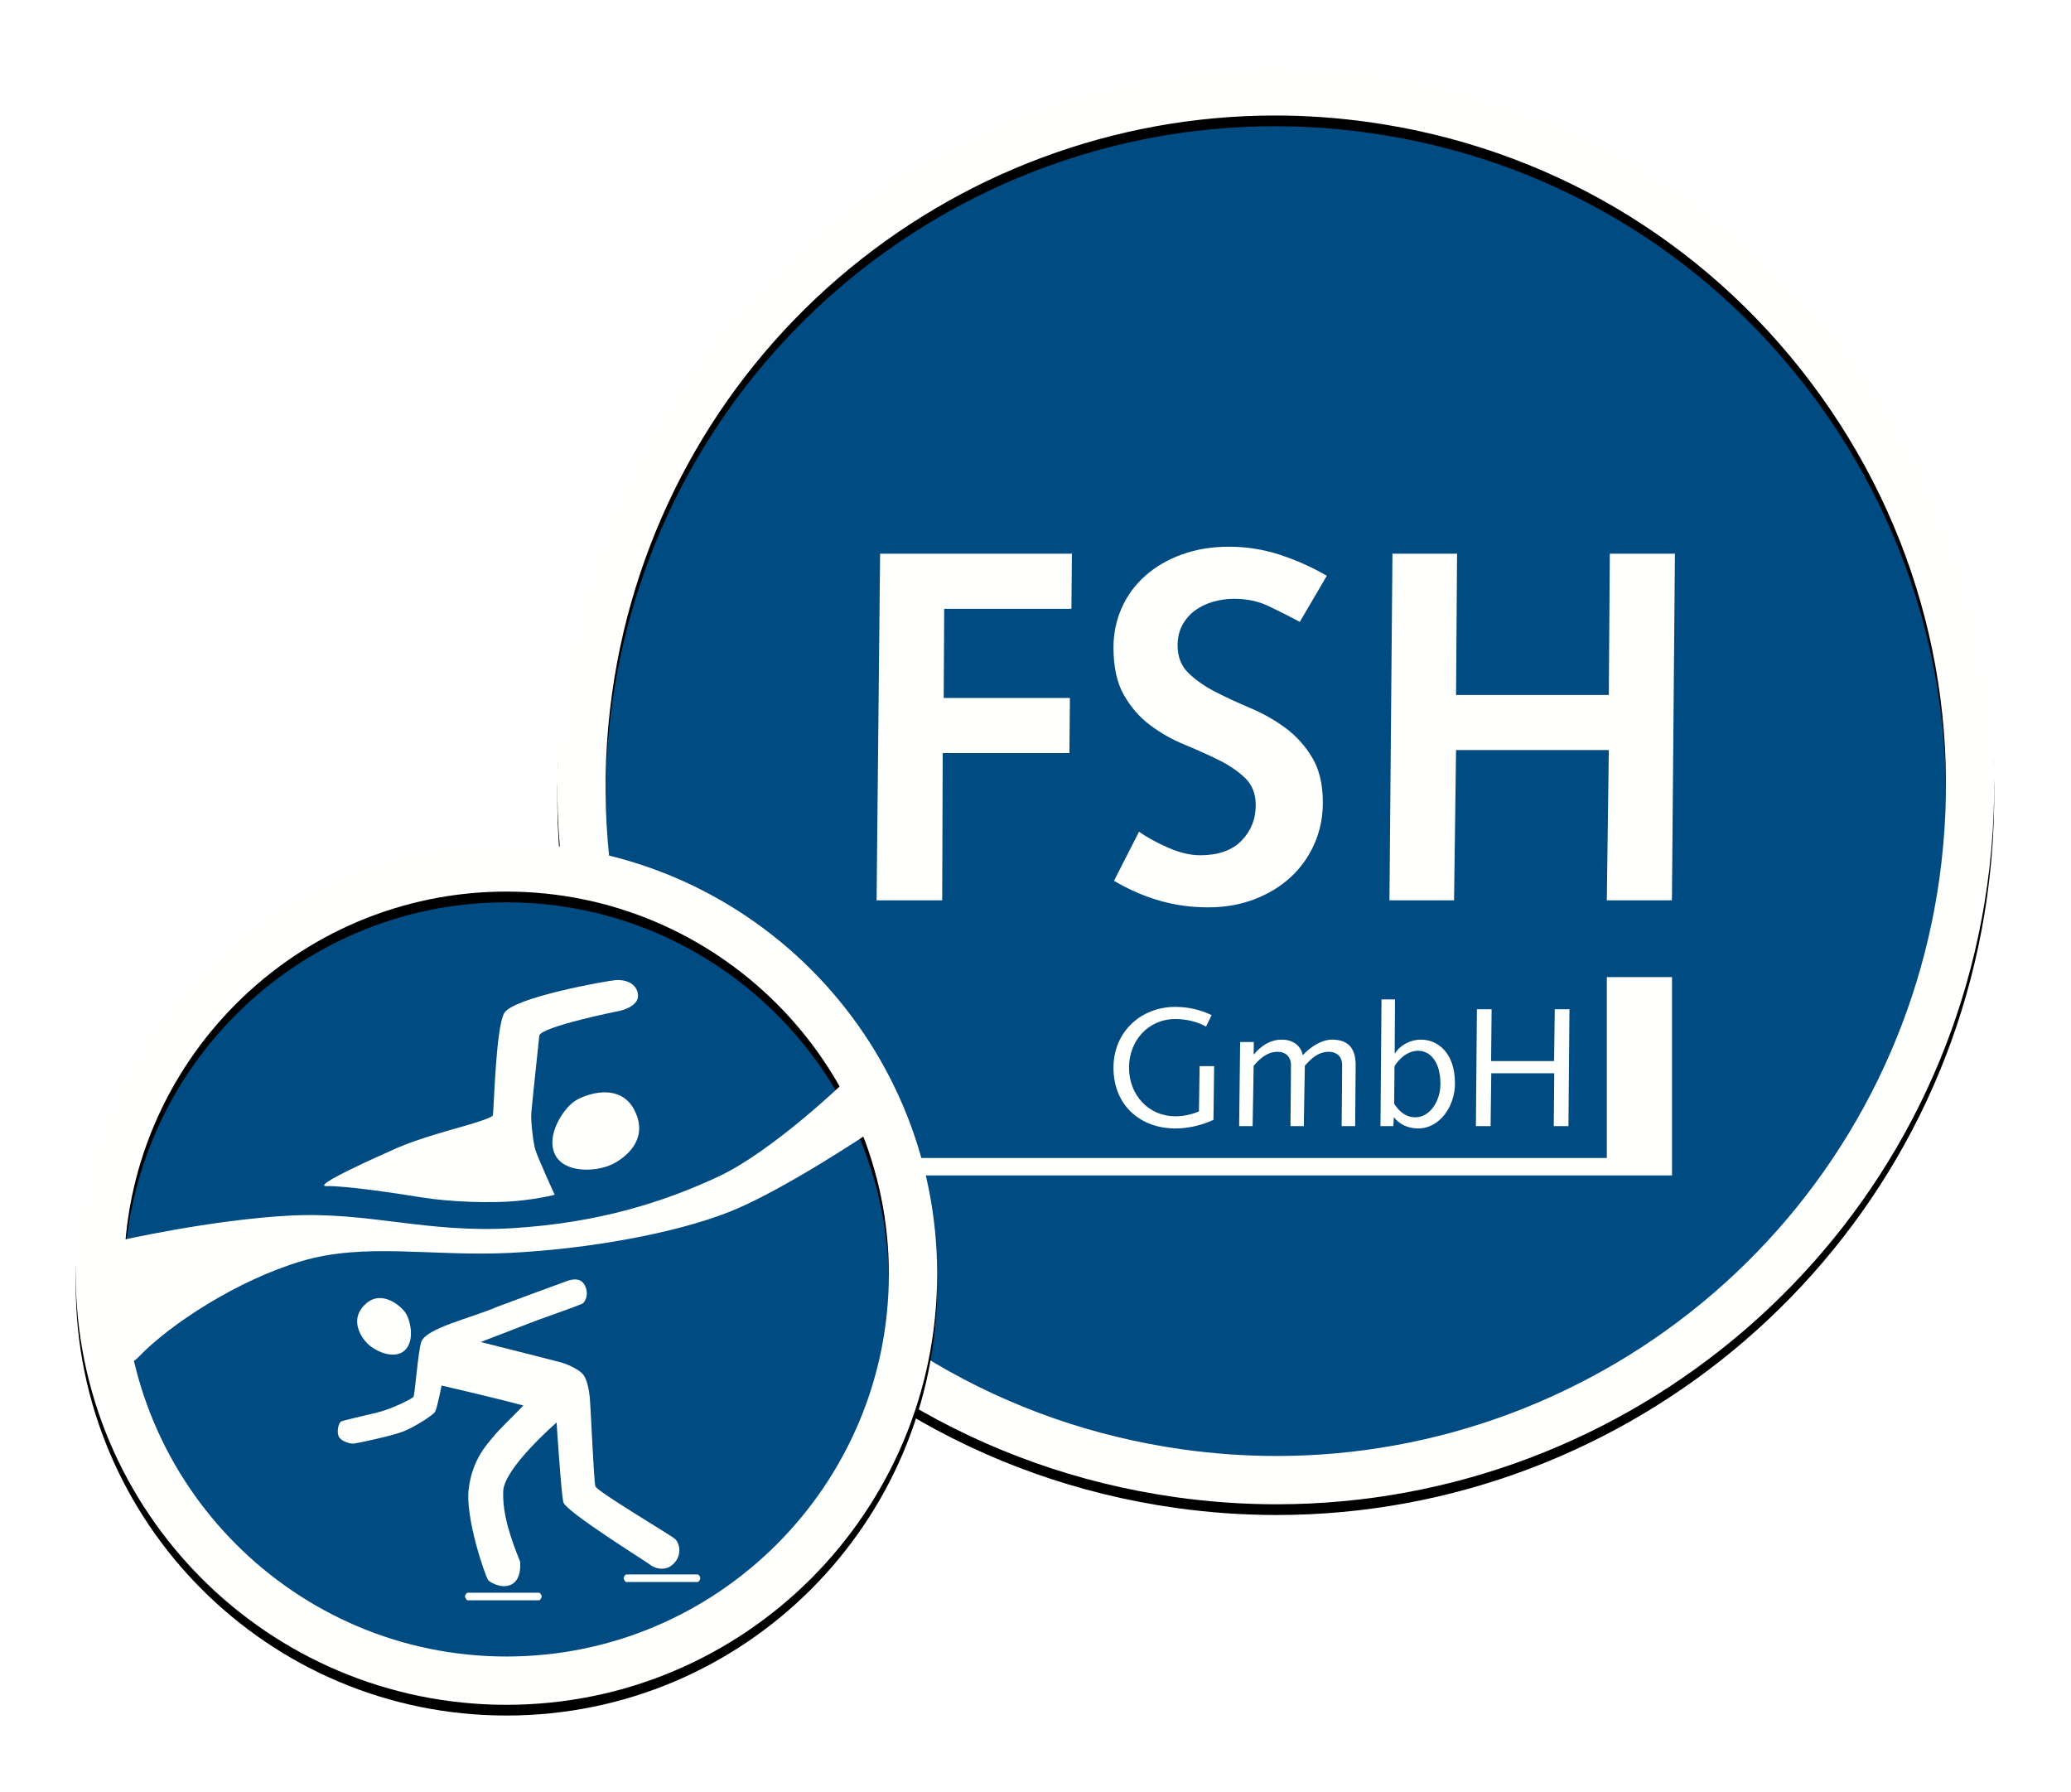 <?xml version="1.0" encoding="UTF-8"?>
<svg width="386px" height="334px" viewBox="0 0 386 334" version="1.1" xmlns="http://www.w3.org/2000/svg" xmlns:xlink="http://www.w3.org/1999/xlink">
    <title>Group</title>
    <defs>
        <path d="M223.5,0 C157.817,0 100.483,48.368 91.08,115.275 C80.788,188.502 131.808,256.207 205.035,266.498 C211.354,267.387 217.633,267.818 223.837,267.818 C289.52,267.818 346.855,219.45 356.258,152.543 C366.549,79.316 315.53,11.611 242.303,1.32 C235.983,0.431 229.705,0 223.5,0 Z M223.5,0 L223.5,9 C229.329,9 235.233,9.414 241.05,10.232 C274.085,14.875 303.335,32.104 323.413,58.747 C343.489,85.39 351.989,118.255 347.346,151.291 C343.129,181.291 328.189,208.695 305.275,228.455 C282.571,248.035 253.649,258.818 223.837,258.818 C218.009,258.818 212.105,258.403 206.288,257.586 C173.252,252.943 144.002,235.714 123.925,209.071 C103.849,182.429 95.349,149.563 99.992,116.527 C104.208,86.527 119.149,59.123 142.063,39.363 C164.767,19.783 193.689,9 223.5,9 L223.5,0 L223.5,0 Z" id="path-1"></path>
        <filter x="-8.2%" y="-7.5%" width="116.4%" height="116.4%" filterUnits="objectBoundingBox" id="filter-2">
            <feOffset dx="0" dy="2" in="SourceAlpha" result="shadowOffsetOuter1"></feOffset>
            <feGaussianBlur stdDeviation="7" in="shadowOffsetOuter1" result="shadowBlurOuter1"></feGaussianBlur>
            <feColorMatrix values="0 0 0 0 0   0 0 0 0 0   0 0 0 0 0  0 0 0 0.5 0" type="matrix" in="shadowBlurOuter1"></feColorMatrix>
        </filter>
        <path d="M80.279,144.633 C35.942,144.633 1.42108547e-14,180.575 1.42108547e-14,224.912 C1.42108547e-14,269.249 35.942,305.19 80.279,305.19 C124.616,305.19 160.558,269.249 160.558,224.912 C160.558,180.575 124.616,144.633 80.279,144.633 Z M80.279,153.633 C119.582,153.633 151.558,185.608 151.558,224.912 C151.558,264.215 119.582,296.19 80.279,296.19 C40.975,296.19 9,264.215 9,224.912 C9,185.608 40.975,153.633 80.279,153.633 L80.279,153.633 Z" id="path-3"></path>
        <filter x="-13.7%" y="-12.5%" width="127.4%" height="127.4%" filterUnits="objectBoundingBox" id="filter-4">
            <feOffset dx="0" dy="2" in="SourceAlpha" result="shadowOffsetOuter1"></feOffset>
            <feGaussianBlur stdDeviation="7" in="shadowOffsetOuter1" result="shadowBlurOuter1"></feGaussianBlur>
            <feColorMatrix values="0 0 0 0 0   0 0 0 0 0   0 0 0 0 0  0 0 0 0.5 0" type="matrix" in="shadowBlurOuter1"></feColorMatrix>
        </filter>
    </defs>
    <g id="Page-1" stroke="none" stroke-width="1" fill="none" fill-rule="evenodd">
        <g id="Logo_Freizeiteinrichtungen_20210428" transform="translate(-3, -5)">
            <g id="Group" transform="translate(17.112, 17.527)">
                <path d="M223.838,263.318 C217.801,263.318 211.685,262.889 205.661,262.042 C171.436,257.231 141.131,239.382 120.331,211.779 C99.532,184.177 90.726,150.127 95.536,115.901 C99.904,84.822 115.384,56.431 139.126,35.956 C162.648,15.672 192.613,4.5 223.5,4.5 C229.538,4.5 235.653,4.929 241.677,5.776 C312.33,15.705 361.731,81.264 351.802,151.917 C347.434,182.996 331.955,211.388 308.212,231.861 C284.691,252.146 254.726,263.318 223.838,263.318" id="Fill-5" fill="#004B81"></path>
                <g id="Fill-6">
                    <use fill="black" fill-opacity="1" filter="url(#filter-2)" xlink:href="#path-1"></use>
                    <use fill="#FFFFFE" fill-rule="evenodd" xlink:href="#path-1"></use>
                </g>
                <path d="M209.351,194.6 C208.156,195.138 206.487,195.514 204.976,195.514 C199.909,195.514 196.32,191.486 196.32,186.448 C196.32,181.413 199.909,177.384 204.976,177.384 C207.178,177.384 209.257,177.98 210.671,178.799 L211.713,176.659 C209.666,175.652 207.275,175.118 204.976,175.118 C198.525,175.118 193.424,179.776 193.424,186.448 C193.424,193.563 198.525,197.78 204.976,197.78 C206.958,197.78 209.571,197.34 212.057,196.175 L212.184,186.167 L209.477,186.167 L209.351,194.6" id="Fill-7" fill="#FFFFFE"></path>
                <path d="M234.154,181.224 C232.17,181.224 230.062,182.641 228.709,184.118 C228.3,182.2 226.725,181.224 224.774,181.224 C222.665,181.224 220.901,182.389 219.613,183.962 L219.548,183.962 L219.58,181.664 L217.031,181.664 L216.842,197.34 L219.36,197.34 L219.548,186.102 C220.807,184.622 222.163,183.49 224.018,183.49 C225.373,183.49 226.504,184.277 226.504,185.976 C226.504,187.519 226.473,188.903 226.473,190.29 L226.411,197.34 L228.897,197.34 L229.087,186.102 C230.345,184.622 231.699,183.49 233.556,183.49 C234.91,183.49 236.042,184.277 236.042,185.976 C236.042,187.519 236.012,188.903 236.012,190.29 L235.949,197.34 L238.467,197.34 L238.529,189.565 C238.529,188.369 238.561,187.173 238.561,185.976 C238.561,183.081 237.396,181.224 234.154,181.224" id="Fill-8" fill="#FFFFFE"></path>
                <path d="M249.671,195.703 C248.163,195.703 246.838,194.885 245.738,193.185 L245.8,186.196 C246.557,184.875 248.193,183.301 250.208,183.301 C252.379,183.301 254.363,185.252 254.363,189.501 C254.363,192.618 252.442,195.703 249.671,195.703 Z M250.774,181.224 C248.571,181.224 246.713,182.419 245.895,183.774 L245.832,183.774 L245.895,173.732 L243.377,173.732 L243.187,197.34 L245.58,197.34 L245.673,195.734 L245.738,195.734 C246.557,196.837 248.13,197.78 250.208,197.78 C254.237,197.78 257.069,193.626 257.069,189.407 C257.069,183.237 253.45,181.224 250.774,181.224 L250.774,181.224 Z" id="Fill-9" fill="#FFFFFE"></path>
                <polyline id="Fill-10" fill="#FFFFFE" points="275.544 185.222 263.805 185.222 263.9 175.558 261.161 175.558 260.972 197.34 263.711 197.34 263.836 187.488 275.578 187.488 275.484 197.34 278.221 197.34 278.411 175.558 275.671 175.558 275.544 185.222"></polyline>
                <polyline id="Fill-11" fill="#FFFFFE" points="115.406 206.539 297.526 206.539 297.526 169.567 285.372 169.567 285.372 203.279 113.074 203.279 115.406 206.539"></polyline>
                <polyline id="Fill-12" fill="#FFFFFE" points="149.924 90.668 185.676 90.668 185.582 100.936 161.872 100.936 161.778 117.553 185.303 117.553 185.209 127.821 161.592 127.821 161.499 155.265 149.27 155.265 149.924 90.668"></polyline>
                <path d="M198.185,142.476 C199.678,143.536 201.498,144.53 203.646,145.464 C205.792,146.397 207.767,146.864 209.573,146.864 C212.934,146.864 215.5,145.962 217.275,144.157 C219.048,142.352 219.935,140.142 219.935,137.529 C219.935,135.414 219.265,133.718 217.928,132.441 C216.589,131.167 214.941,130.047 212.98,129.081 C211.02,128.117 208.904,127.167 206.632,126.234 C204.36,125.3 202.246,124.103 200.285,122.64 C198.325,121.179 196.691,119.311 195.384,117.039 C194.078,114.768 193.424,111.797 193.424,108.124 C193.424,105.511 193.937,103.053 194.964,100.75 C195.991,98.448 197.453,96.456 199.352,94.776 C201.249,93.096 203.52,91.774 206.166,90.808 C208.81,89.844 211.75,89.362 214.988,89.362 C218.222,89.362 221.366,89.86 224.415,90.855 C227.464,91.851 230.39,93.158 233.19,94.776 L228.15,103.364 C226.157,102.306 224.212,101.326 222.315,100.423 C220.416,99.522 218.286,99.07 215.92,99.07 C214.551,99.07 213.228,99.256 211.954,99.63 C210.677,100.003 209.557,100.549 208.593,101.264 C207.627,101.979 206.85,102.882 206.259,103.971 C205.667,105.06 205.373,106.32 205.373,107.751 C205.373,109.868 206.04,111.579 207.379,112.885 C208.717,114.192 210.381,115.359 212.373,116.386 C214.365,117.412 216.542,118.425 218.908,119.419 C221.272,120.416 223.45,121.645 225.442,123.107 C227.433,124.57 229.097,126.406 230.436,128.614 C231.774,130.824 232.444,133.641 232.444,137.062 C232.444,139.801 231.914,142.369 230.857,144.764 C229.797,147.16 228.32,149.229 226.422,150.971 C224.524,152.714 222.268,154.083 219.655,155.079 C217.041,156.073 214.178,156.572 211.067,156.572 C207.893,156.572 204.859,156.152 201.965,155.312 C199.072,154.472 196.255,153.244 193.517,151.624 L198.185,142.476" id="Fill-13" fill="#FFFFFE"></path>
                <polyline id="Fill-14" fill="#FFFFFE" points="245.418 90.668 257.46 90.668 257.274 116.993 285.745 116.993 285.931 90.668 298.067 90.668 297.506 155.265 285.372 155.265 285.745 127.261 257.274 127.261 256.901 155.265 244.859 155.265 245.418 90.668"></polyline>
                <path d="M80.279,300.69 C38.494,300.69 4.5,266.696 4.5,224.912 C4.5,183.127 38.494,149.133 80.279,149.133 C122.063,149.133 156.058,183.127 156.058,224.912 C156.058,266.696 122.063,300.69 80.279,300.69" id="Fill-15" fill="#004B81"></path>
                <g id="Fill-16">
                    <use fill="black" fill-opacity="1" filter="url(#filter-4)" xlink:href="#path-3"></use>
                    <use fill="#FFFFFE" fill-rule="evenodd" xlink:href="#path-3"></use>
                </g>
                <path d="M89.385,202.732 C87.54,199.212 90.8,194.268 92.824,192.811 C94.849,191.354 101.313,189.145 104.028,194.171 C106.743,199.196 103.337,202.646 100.359,204.272 C97.381,205.899 91.23,206.254 89.385,202.732" id="Fill-17" fill="#FFFFFE"></path>
                <path d="M85.7,201.844 C86.17,203.342 89.265,210.135 89.265,210.135 C89.265,210.135 86.814,210.831 82.24,211.288 C77.666,211.745 69.693,211.481 64.554,210.637 C59.414,209.792 49.927,208.418 46.793,208.527 C43.66,208.638 56.205,203.043 59.986,201.374 C63.767,199.704 70.874,197.761 70.874,197.761 C70.874,197.761 77.518,195.967 77.736,195.35 C77.954,194.733 78.247,179.255 79.846,176.312 C81.444,173.369 99.132,170.231 100.696,170.125 C102.26,170.018 104.544,170.584 104.801,172.821 C105.057,175.058 101.482,175.84 101.482,175.84 C101.482,175.84 86.92,178.752 86.411,180.448 C86.411,180.448 85.007,193.614 84.909,194.962 C84.811,196.308 85.229,200.347 85.7,201.844" id="Fill-18" fill="#FFFFFE"></path>
                <path d="M8.025,218.711 C8.025,218.711 25.332,214.765 39.99,214.012 C54.647,213.259 65.446,217.342 81.481,216.356 C97.517,215.371 109.684,211.456 119.76,206.758 C129.836,202.059 143.13,189.254 143.13,189.254 L148.613,198.096 C148.613,198.096 132.129,209.23 121.898,213.295 C111.666,217.359 95.362,220.263 80.832,220.973 C66.303,221.683 53.967,218.972 42.056,222.516 C30.145,226.058 17.582,234.239 11.659,240.417 C5.737,246.596 8.025,218.711 8.025,218.711" id="Fill-19" fill="#FFFFFE"></path>
                <path d="M61.267,239.189 C63.259,237.434 62.408,233.574 61.494,232.182 C60.579,230.789 57.076,227.867 54.183,230.352 C51.289,232.838 52.589,235.803 54.057,237.528 C55.526,239.254 59.276,240.944 61.267,239.189" id="Fill-20" fill="#FFFFFE"></path>
                <path d="M64.421,237.516 C63.818,239.142 63.216,247.485 62.946,247.81 C62.676,248.136 59.102,249.999 56.199,250.716 C53.295,251.432 50.038,252.149 49.504,252.369 C48.97,252.588 48.588,254.354 49.046,255.227 C49.504,256.1 51.142,256.587 51.858,256.505 C52.574,256.423 58.8,255.113 60.97,254.281 C63.139,253.448 66.595,251.219 66.975,250.591 C67.355,249.963 68.197,245.691 68.197,245.691 C68.197,245.691 77.633,247.861 83.44,249.415 C80.752,252.196 79.014,253.781 77.797,255.264 C76.581,256.747 73.982,259.42 73.255,264.843 C72.528,270.266 76.329,281.193 76.877,281.958 C76.9,282.118 79.317,283.786 81.274,282.734 C83.231,281.683 82.819,278.497 82.819,278.497 C81.138,274.313 79.501,269.703 79.683,265.361 C79.864,261.02 89.629,252.579 89.629,252.579 C89.629,252.579 90.476,265.701 90.883,267.433 C91.29,269.165 106.672,278.711 107.101,279.109 C107.531,279.508 109.694,280.6 111.401,278.933 C113.109,277.266 112.513,275.082 111.767,274.336 C111.02,273.59 97.14,265.458 96.853,264.446 C96.567,263.434 95.97,249.435 95.818,247.888 C95.666,246.339 95.263,244.568 94.611,243.675 C93.958,242.781 91.826,241.771 90.49,241.395 C89.155,241.019 75.492,237.58 75.492,237.58 L85.892,233.566 C85.892,233.566 93.81,230.745 94.39,230.452 C94.971,230.16 95.717,228.667 94.905,227.05 C94.093,225.433 92.349,225.956 91.698,226.163 C91.048,226.369 78.538,231.025 78.538,231.025 C73.547,233.169 65.437,234.952 64.421,237.516" id="Fill-21" fill="#FFFFFE"></path>
                <path d="M72.993,285.709 L86.432,285.709 C86.432,285.709 87.352,285.036 86.432,284.303 L72.993,284.303 C72.04,285.014 72.993,285.709 72.993,285.709" id="Fill-22" fill="#FFFFFE"></path>
                <path d="M102.56,282.302 L115.999,282.302 C115.999,282.302 116.918,281.629 115.999,280.895 L102.56,280.895 C101.607,281.606 102.56,282.302 102.56,282.302" id="Fill-23" fill="#FFFFFE"></path>
            </g>
        </g>
    </g>
</svg>
